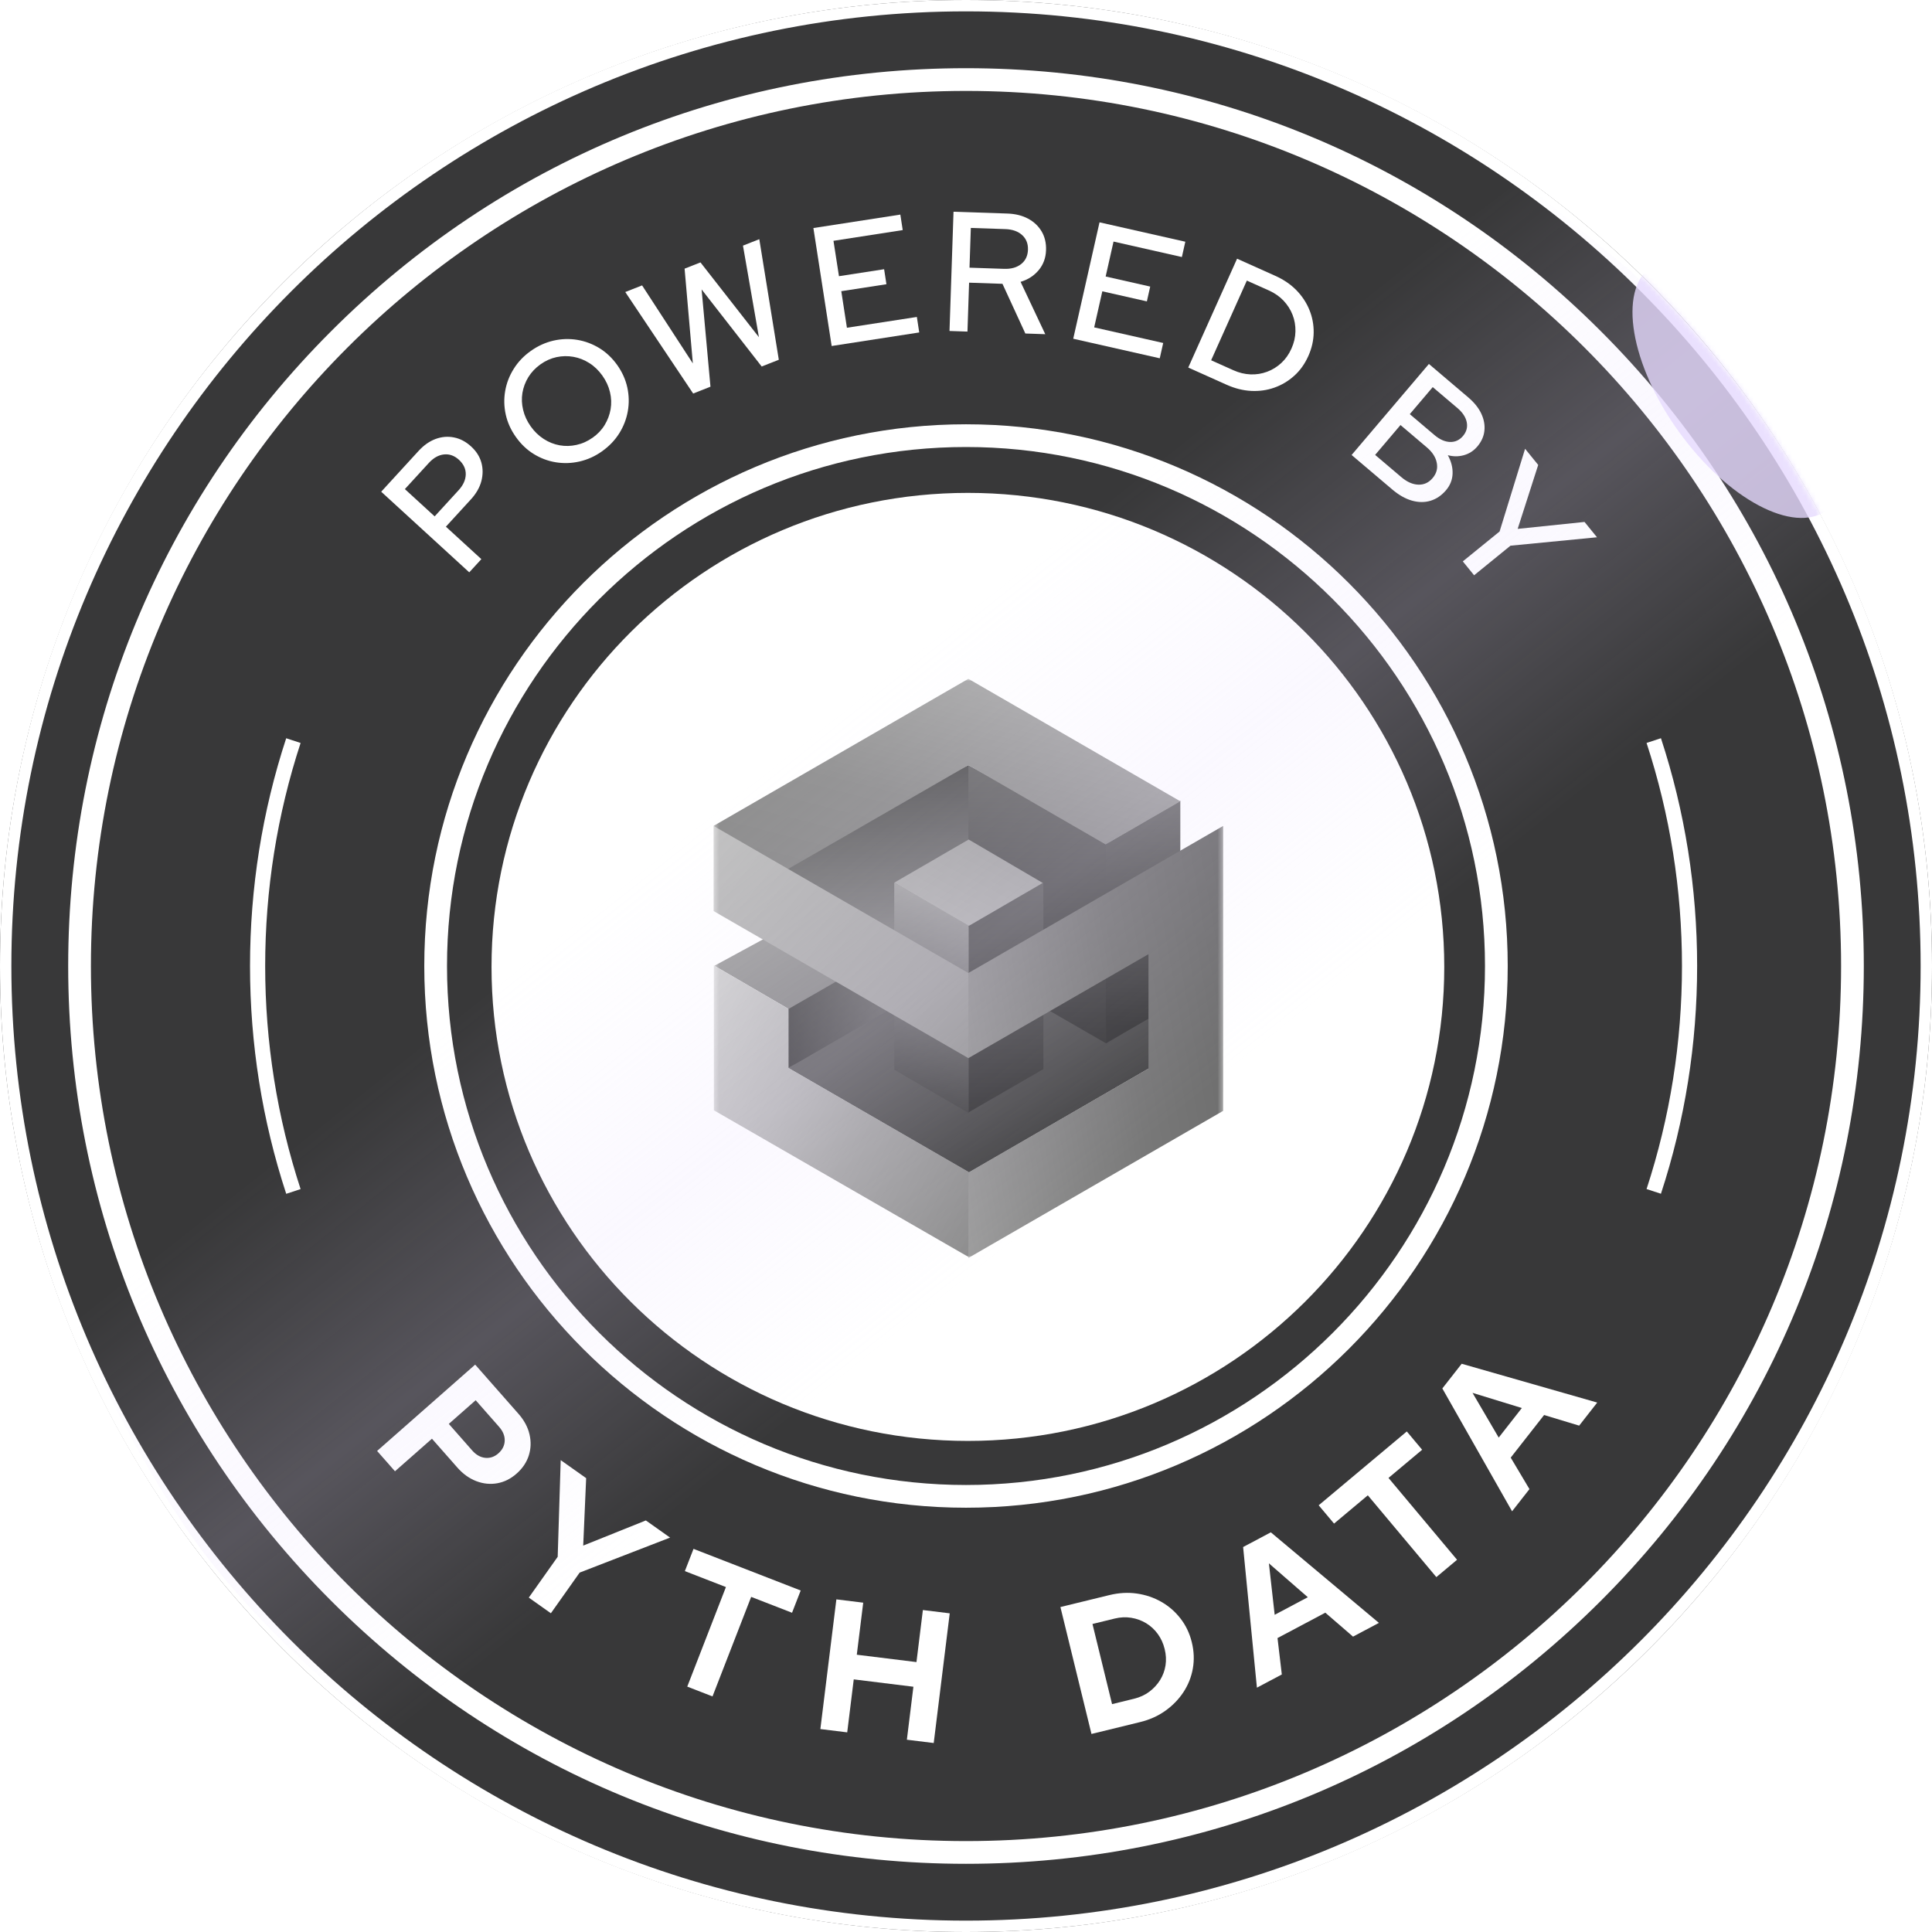 <svg width="407" height="407" viewBox="0 0 407 407" fill="none" xmlns="http://www.w3.org/2000/svg">
<g clip-path="url(#clip0_16279_11022)">
<path d="M203.101 372.684C296.319 372.684 371.887 297.116 371.887 203.899C371.887 110.681 296.319 35.113 203.101 35.113C109.884 35.113 34.316 110.681 34.316 203.899C34.316 297.116 109.884 372.684 203.101 372.684Z" fill="#383839"/>
<path d="M203.5 407C315.888 407 407 315.888 407 203.5C407 91.112 315.888 0 203.5 0C91.112 0 0 91.112 0 203.5C0 315.888 91.112 407 203.5 407Z" fill="#383839"/>
<path d="M203.899 303.549C148.475 303.549 103.545 258.843 103.545 203.691C103.545 148.538 148.475 103.832 203.899 103.832C259.323 103.832 304.252 148.538 304.252 203.691C304.252 258.843 259.323 303.549 203.899 303.549Z" fill="white"/>
<path d="M203.5 407C149.146 407 98.039 385.836 59.605 347.394C21.172 308.953 0 257.854 0 203.5C0 149.146 21.164 98.039 59.605 59.605C98.039 21.164 149.146 0 203.5 0C257.854 0 308.961 21.164 347.394 59.605C385.828 98.039 407 149.146 407 203.5C407 257.854 385.836 308.961 347.394 347.394C308.953 385.828 257.854 407 203.5 407ZM203.5 2.394C92.612 2.394 2.394 92.612 2.394 203.5C2.394 314.388 92.612 404.606 203.5 404.606C314.388 404.606 404.606 314.388 404.606 203.5C404.606 92.612 314.388 2.394 203.5 2.394Z" fill="white"/>
<path d="M203.5 392.636C152.984 392.636 105.485 372.964 69.765 337.236C34.044 301.508 14.365 254.016 14.365 203.501C14.365 152.985 34.036 105.485 69.765 69.765C105.485 34.037 152.984 14.365 203.5 14.365C254.016 14.365 301.515 34.037 337.235 69.765C372.956 105.485 392.635 152.985 392.635 203.501C392.635 254.016 372.964 301.516 337.235 337.236C301.507 372.956 254.016 392.636 203.5 392.636ZM203.5 19.154C101.854 19.154 19.153 101.854 19.153 203.501C19.153 305.147 101.854 387.848 203.5 387.848C305.146 387.848 387.847 305.147 387.847 203.501C387.847 101.854 305.146 19.154 203.5 19.154Z" fill="white"/>
<path d="M349.9 251.478L346.868 250.488C351.816 235.373 354.329 219.564 354.329 203.5C354.329 187.435 351.816 171.634 346.868 156.511L349.9 155.514C354.96 170.956 357.522 187.1 357.522 203.492C357.522 219.884 354.96 236.036 349.9 251.47V251.478Z" fill="white"/>
<path d="M60.292 251.478C55.232 236.044 52.67 219.899 52.67 203.5C52.67 187.1 55.232 170.956 60.292 155.521L63.324 156.519C58.376 171.634 55.863 187.443 55.863 203.508C55.863 219.572 58.376 235.381 63.324 250.496L60.292 251.494V251.478Z" fill="white"/>
<path d="M203.5 317.62C140.575 317.62 89.38 266.426 89.38 203.5C89.38 140.575 140.575 89.381 203.5 89.381C266.425 89.381 317.62 140.575 317.62 203.5C317.62 266.426 266.425 317.62 203.5 317.62ZM203.5 94.169C143.216 94.169 94.169 143.217 94.169 203.5C94.169 263.784 143.216 312.832 203.5 312.832C263.784 312.832 312.831 263.784 312.831 203.5C312.831 143.217 263.784 94.169 203.5 94.169Z" fill="white"/>
<path d="M98.842 120.559L80.304 103.585L88.141 95.03C89.258 93.809 90.455 92.963 91.74 92.484C93.025 92.005 94.317 91.894 95.626 92.149C96.935 92.404 98.148 93.043 99.257 94.064C100.334 95.054 101.053 96.179 101.404 97.44C101.755 98.701 101.755 100.01 101.404 101.358C101.045 102.707 100.319 103.976 99.217 105.181L93.934 110.951L101.404 117.79L98.858 120.567L98.842 120.559ZM91.564 108.78L96.608 103.274C97.597 102.196 98.092 101.079 98.116 99.93C98.14 98.781 97.653 97.759 96.688 96.865C95.738 95.995 94.684 95.612 93.535 95.732C92.386 95.852 91.325 96.45 90.335 97.528L85.291 103.034L91.564 108.78Z" fill="white"/>
<path d="M126.805 95.087C125.345 96.124 123.765 96.835 122.089 97.218C120.413 97.601 118.737 97.656 117.077 97.385C115.417 97.114 113.861 96.523 112.417 95.629C110.972 94.736 109.727 93.539 108.674 92.054C107.621 90.57 106.91 88.998 106.543 87.338C106.176 85.678 106.136 84.018 106.424 82.358C106.711 80.698 107.317 79.142 108.235 77.682C109.153 76.221 110.342 74.976 111.81 73.939C113.311 72.869 114.907 72.151 116.583 71.76C118.266 71.377 119.934 71.321 121.594 71.593C123.254 71.864 124.81 72.454 126.271 73.34C127.723 74.234 128.976 75.423 130.03 76.907C131.083 78.392 131.785 79.964 132.152 81.632C132.511 83.3 132.551 84.96 132.256 86.62C131.961 88.28 131.362 89.836 130.445 91.296C129.527 92.757 128.314 94.017 126.813 95.079L126.805 95.087ZM124.85 92.206C125.904 91.456 126.75 90.57 127.38 89.532C128.011 88.495 128.426 87.386 128.633 86.205C128.833 85.024 128.793 83.819 128.497 82.597C128.21 81.376 127.675 80.227 126.901 79.134C126.127 78.041 125.209 77.155 124.148 76.485C123.087 75.814 121.969 75.375 120.788 75.168C119.607 74.96 118.434 74.984 117.245 75.232C116.064 75.487 114.931 75.99 113.853 76.756C112.8 77.506 111.954 78.4 111.308 79.437C110.669 80.483 110.254 81.592 110.055 82.765C109.863 83.946 109.911 85.143 110.206 86.356C110.494 87.577 111.028 88.727 111.802 89.82C112.576 90.913 113.494 91.799 114.548 92.477C115.601 93.156 116.71 93.594 117.891 93.81C119.065 94.017 120.254 93.993 121.459 93.722C122.664 93.459 123.797 92.948 124.85 92.198V92.206Z" fill="white"/>
<path d="M146.022 82.899L131.721 61.519L135.264 60.123L145.958 76.562L144.218 56.596L147.562 55.279L159.876 71.032L156.516 51.743L159.956 50.387L164.066 75.788L160.459 77.209L147.802 60.969L149.669 81.462L146.03 82.899H146.022Z" fill="white"/>
<path d="M175.199 72.883L171.352 48.04L189.667 45.207L190.17 48.471L175.582 50.73L176.739 58.183L186.251 56.715L186.738 59.875L177.226 61.343L178.415 69.044L193.147 66.77L193.649 70.034L175.199 72.891V72.883Z" fill="white"/>
<path d="M200.025 69.724L200.871 44.602L212.211 44.985C213.887 45.041 215.34 45.4 216.577 46.062C217.814 46.724 218.763 47.626 219.434 48.759C220.104 49.893 220.415 51.217 220.359 52.726C220.304 54.354 219.785 55.758 218.795 56.931C217.806 58.104 216.545 58.918 214.997 59.373L220.2 70.402L216.002 70.258L211.182 59.788L204.151 59.549L203.808 69.852L200.041 69.724H200.025ZM204.247 56.389L211.533 56.636C213.017 56.684 214.215 56.349 215.124 55.623C216.034 54.896 216.513 53.891 216.553 52.598C216.593 51.329 216.186 50.3 215.324 49.517C214.462 48.735 213.289 48.32 211.804 48.265L204.518 48.017L204.239 56.381L204.247 56.389Z" fill="white"/>
<path d="M226.089 71.36L231.628 46.836L249.703 50.922L248.977 54.146L234.58 50.89L232.921 58.248L242.305 60.371L241.603 63.491L232.218 61.368L230.503 68.966L245.043 72.254L244.317 75.478L226.097 71.36H226.089Z" fill="white"/>
<path d="M250.318 77.434L260.605 54.498L268.665 58.113C270.412 58.895 271.889 59.901 273.086 61.122C274.283 62.343 275.193 63.715 275.823 65.24C276.454 66.764 276.757 68.368 276.741 70.036C276.725 71.712 276.35 73.364 275.616 75C274.874 76.66 273.884 78.048 272.647 79.157C271.41 80.275 270.021 81.105 268.473 81.655C266.925 82.206 265.297 82.437 263.573 82.35C261.858 82.262 260.118 81.823 258.378 81.041L250.318 77.426V77.434ZM255.138 75.894L259.823 77.992C261.028 78.535 262.233 78.822 263.446 78.87C264.659 78.918 265.824 78.727 266.941 78.311C268.058 77.897 269.056 77.274 269.942 76.452C270.827 75.63 271.53 74.625 272.056 73.444C272.599 72.246 272.878 71.033 272.902 69.804C272.926 68.583 272.727 67.418 272.296 66.325C271.873 65.232 271.234 64.234 270.405 63.348C269.567 62.462 268.537 61.744 267.316 61.194L262.664 59.111L255.146 75.885L255.138 75.894Z" fill="white"/>
<path d="M284.745 95.835L301.017 76.674L309.285 83.697C310.562 84.782 311.48 85.923 312.046 87.128C312.613 88.333 312.836 89.53 312.709 90.727C312.589 91.924 312.086 93.034 311.224 94.055C310.45 94.965 309.508 95.579 308.391 95.891C307.282 96.202 306.149 96.202 305 95.891C305.718 97.191 306.053 98.484 306.005 99.785C305.957 101.078 305.494 102.251 304.608 103.288C303.675 104.382 302.589 105.116 301.352 105.491C300.108 105.866 298.799 105.85 297.426 105.459C296.053 105.06 294.697 104.294 293.364 103.169L284.737 95.851L284.745 95.835ZM289.693 95.835L295.224 100.527C296.413 101.533 297.602 102.059 298.791 102.099C299.98 102.139 300.985 101.676 301.807 100.703C302.613 99.753 302.909 98.692 302.677 97.511C302.454 96.329 301.751 95.236 300.562 94.231L295.032 89.538L289.685 95.835H289.693ZM296.987 87.24L302.19 91.653C303.284 92.579 304.377 93.066 305.454 93.106C306.532 93.145 307.449 92.722 308.192 91.853C308.934 90.975 309.197 90.009 308.99 88.948C308.774 87.886 308.12 86.889 307.027 85.963L301.823 81.55L296.987 87.248V87.24Z" fill="white"/>
<path d="M308.16 118.261L315.909 111.964L321.279 94.543L324.041 97.943L319.715 111.414L333.801 109.953L336.426 113.185L318.199 114.957L310.538 121.189L308.16 118.261Z" fill="white"/>
<path d="M79.442 305.66L100.101 287.475L109.22 297.834C110.415 299.187 111.193 300.639 111.549 302.174C111.904 303.709 111.851 305.199 111.39 306.636C110.929 308.072 110.067 309.35 108.804 310.454C107.587 311.528 106.233 312.201 104.766 312.466C103.292 312.73 101.817 312.587 100.335 312.019C98.853 311.452 97.53 310.5 96.35 309.161L90.996 303.082L83.208 309.94L79.442 305.66ZM94.543 299.959L99.481 305.569C100.297 306.492 101.212 307.006 102.225 307.112C103.239 307.21 104.161 306.9 104.985 306.174C105.847 305.411 106.293 304.518 106.324 303.505C106.354 302.484 105.961 301.516 105.144 300.586L100.206 294.976L94.543 299.966V299.959Z" fill="white"/>
<path d="M111.397 336.556L117.485 327.959L118.12 307.596L123.481 311.392L122.861 325.6L136.056 320.299L141.16 323.914L122.112 331.286L116.048 339.853L111.397 336.556Z" fill="white"/>
<path d="M144.782 355.301L152.926 334.333L144.275 330.975L146.098 326.287L168.677 335.059L166.854 339.747L158.242 336.404L150.098 357.373L144.782 355.308V355.301Z" fill="white"/>
<path d="M172.82 364.248L176.193 336.928L181.849 337.623L180.495 348.588L193.063 350.138L194.416 339.174L200.072 339.869L196.7 367.189L191.044 366.493L192.42 355.333L179.853 353.782L178.476 364.943L172.82 364.248Z" fill="white"/>
<path d="M229.932 365.282L223.391 338.544L233.667 336.034C235.679 335.542 237.622 335.429 239.497 335.701C241.373 335.973 243.089 336.556 244.662 337.455C246.235 338.355 247.581 339.527 248.7 340.979C249.826 342.431 250.62 344.102 251.074 345.985C251.535 347.868 251.603 349.705 251.286 351.497C250.968 353.289 250.31 354.938 249.32 356.45C248.329 357.962 247.059 359.27 245.524 360.374C243.989 361.478 242.212 362.28 240.2 362.771L229.924 365.282H229.932ZM234.265 358.998L238.923 357.856C240.117 357.562 241.183 357.078 242.106 356.39C243.028 355.701 243.785 354.885 244.382 353.932C244.972 352.979 245.357 351.951 245.531 350.839C245.705 349.728 245.645 348.578 245.35 347.384C245.063 346.212 244.586 345.161 243.913 344.231C243.24 343.3 242.424 342.544 241.456 341.955C240.488 341.372 239.437 340.987 238.303 340.805C237.168 340.624 236.011 340.677 234.839 340.964L230.144 342.113L234.272 358.998H234.265Z" fill="white"/>
<path d="M264.784 355.522L261.88 325.903L267.717 322.803L290.485 341.881L285.033 344.777L279.196 339.733L269.124 345.079L270.031 352.747L264.784 355.529V355.522ZM268.526 340.179L275.506 336.474L267.309 329.336L268.526 340.179Z" fill="white"/>
<path d="M302.592 332.245L288.149 315.005L281.034 320.963L277.797 317.107L296.361 301.553L299.59 305.409L292.505 311.345L306.947 328.585L302.577 332.245H302.592Z" fill="white"/>
<path d="M318.539 318.379L303.847 292.495L307.922 287.293L336.475 295.467L332.671 300.329L325.284 298.091L318.251 307.066L322.199 313.698L318.539 318.371V318.379ZM315.726 302.84L320.596 296.616L310.206 293.425L315.718 302.84H315.726Z" fill="white"/>
</g>
<mask id="mask0_16279_11022" style="mask-type:luminance" maskUnits="userSpaceOnUse" x="150" y="143" width="108" height="122">
<path d="M257.679 143H150.319V265H257.679V143Z" fill="white"/>
</mask>
<g mask="url(#mask0_16279_11022)">
<path d="M232.974 217.298L203.999 200.645L166.057 224.984L204.121 247.005L242.185 224.984V214.37L232.974 217.298Z" fill="url(#paint0_linear_16279_11022)"/>
<path d="M180.271 202.658L165.997 212.479V225.045L189.421 211.503L180.271 202.658Z" fill="url(#paint1_linear_16279_11022)"/>
<path d="M181.185 203.878L166.118 212.54L150.502 203.451L165.996 195.033L181.185 203.878Z" fill="url(#paint2_linear_16279_11022)"/>
<path d="M253.775 188.689L203.999 161.178L202.474 190.092L203.999 215.59C205.707 215.041 210.16 212.845 215.772 209.856L232.913 219.738L253.775 188.689Z" fill="url(#paint3_linear_16279_11022)"/>
<path d="M204 161.178L154.285 186.554C154.285 186.554 197.717 211.442 204 213.455V161.178Z" fill="url(#paint4_linear_16279_11022)"/>
<path d="M232.974 177.771V219.8L248.651 210.711V168.682L232.974 177.771Z" fill="url(#paint5_linear_16279_11022)"/>
<path d="M188.383 185.943V225.349L204.121 234.499L205.036 214.491L204.121 194.971L188.383 185.943Z" fill="url(#paint6_linear_16279_11022)"/>
<path d="M204.06 194.91V234.316L219.798 225.227V185.943L204.06 194.91Z" fill="url(#paint7_linear_16279_11022)"/>
<path d="M203.999 143L150.319 173.988L157.151 180.027L165.996 183.077L203.999 161.178L232.913 177.892L248.651 168.803L203.999 143Z" fill="url(#paint8_linear_16279_11022)"/>
<path d="M188.383 185.944L204.121 195.033L219.676 186.005L204.06 176.855L188.383 185.944Z" fill="url(#paint9_linear_16279_11022)"/>
<path d="M150.319 173.988V191.922L203.999 222.91L205.89 213.882L203.999 204.976L150.319 173.988Z" fill="url(#paint10_linear_16279_11022)"/>
<path d="M166.119 212.541L150.381 203.391V233.891L204.061 264.818L205.891 255.729L204.061 246.884L166.119 224.985C166.119 225.046 166.119 212.541 166.119 212.541Z" fill="url(#paint11_linear_16279_11022)"/>
<path d="M204 204.976V222.91L241.942 201.011V225.106L204 247.005V265L257.68 234.012V173.988L204 204.976Z" fill="url(#paint12_linear_16279_11022)"/>
</g>
<path opacity="0.6" d="M12.37 270.535L320.413 37.906L343.955 57.458L365.901 81.399L383.059 111.326L392.635 130.878L85.789 368.693C85.789 368.693 55.863 346.348 39.503 322.407C23.143 298.466 12.37 270.535 12.37 270.535Z" fill="url(#paint13_linear_16279_11022)"/>
<g opacity="0.8">
<mask id="mask1_16279_11022" style="mask-type:alpha" maskUnits="userSpaceOnUse" x="0" y="0" width="407" height="407">
<circle cx="203.5" cy="203.5" r="202" fill="#D9D9D9" stroke="#E6DAFE" stroke-width="3"/>
</mask>
<g mask="url(#mask1_16279_11022)">
<g filter="url(#filter0_f_16279_11022)">
<ellipse cx="366.3" cy="81.86" rx="15.562" ry="31.649" transform="rotate(-35.762 366.3 81.86)" fill="#E6DAFE"/>
</g>
</g>
</g>
<defs>
<filter id="filter0_f_16279_11022" x="293.902" y="4.609" width="144.795" height="154.502" filterUnits="userSpaceOnUse" color-interpolation-filters="sRGB">
<feFlood flood-opacity="0" result="BackgroundImageFix"/>
<feBlend mode="normal" in="SourceGraphic" in2="BackgroundImageFix" result="shape"/>
<feGaussianBlur stdDeviation="25" result="effect1_foregroundBlur_16279_11022"/>
</filter>
<linearGradient id="paint0_linear_16279_11022" x1="113.996" y1="162.326" x2="174.836" y2="278.102" gradientUnits="userSpaceOnUse">
<stop offset="0.27" stop-color="#939393"/>
<stop offset="1" stop-color="#383839"/>
</linearGradient>
<linearGradient id="paint1_linear_16279_11022" x1="219.816" y1="187.849" x2="158.628" y2="231.405" gradientUnits="userSpaceOnUse">
<stop offset="0.27" stop-color="#939393"/>
<stop offset="1" stop-color="#383839"/>
</linearGradient>
<linearGradient id="paint2_linear_16279_11022" x1="120.013" y1="175.938" x2="186.518" y2="296.663" gradientUnits="userSpaceOnUse">
<stop offset="0.27" stop-color="#A2A2A2"/>
<stop offset="1" stop-color="#383839"/>
</linearGradient>
<linearGradient id="paint3_linear_16279_11022" x1="228.916" y1="127.042" x2="227.265" y2="222.16" gradientUnits="userSpaceOnUse">
<stop stop-color="#939393"/>
<stop offset="1" stop-color="#383839"/>
</linearGradient>
<linearGradient id="paint4_linear_16279_11022" x1="179.14" y1="248.1" x2="179.14" y2="131.643" gradientUnits="userSpaceOnUse">
<stop stop-color="#CACACA"/>
<stop offset="1" stop-color="#383839"/>
</linearGradient>
<linearGradient id="paint5_linear_16279_11022" x1="241.017" y1="137.937" x2="238.043" y2="216.351" gradientUnits="userSpaceOnUse">
<stop stop-color="#939393"/>
<stop offset="1" stop-color="#383839"/>
</linearGradient>
<linearGradient id="paint6_linear_16279_11022" x1="197.285" y1="170.555" x2="184.635" y2="238.635" gradientUnits="userSpaceOnUse">
<stop stop-color="#CACACA"/>
<stop offset="1" stop-color="#383839"/>
</linearGradient>
<linearGradient id="paint7_linear_16279_11022" x1="211.932" y1="142.948" x2="211.932" y2="234.664" gradientUnits="userSpaceOnUse">
<stop stop-color="#939393"/>
<stop offset="1" stop-color="#383839"/>
</linearGradient>
<linearGradient id="paint8_linear_16279_11022" x1="272.416" y1="123.625" x2="223.104" y2="318.137" gradientUnits="userSpaceOnUse">
<stop stop-color="#CACACA"/>
<stop offset="0.315" stop-color="#929292"/>
<stop offset="0.631" stop-color="#828282"/>
<stop offset="0.869" stop-color="#7B7B7B"/>
<stop offset="1" stop-color="#383839"/>
</linearGradient>
<linearGradient id="paint9_linear_16279_11022" x1="158.562" y1="215.079" x2="272.386" y2="-3.508" gradientUnits="userSpaceOnUse">
<stop stop-color="#CACACA"/>
<stop offset="0.315" stop-color="#9A9A9A"/>
<stop offset="0.631" stop-color="#828282"/>
<stop offset="0.869" stop-color="#535353"/>
<stop offset="1" stop-color="#383839"/>
</linearGradient>
<linearGradient id="paint10_linear_16279_11022" x1="116.325" y1="157.891" x2="288.68" y2="296.071" gradientUnits="userSpaceOnUse">
<stop offset="0.088" stop-color="#CACACA"/>
<stop offset="0.39" stop-color="#A8A8A8"/>
<stop offset="0.631" stop-color="#848484"/>
<stop offset="0.869" stop-color="#535353"/>
<stop offset="0.994" stop-color="#383839"/>
</linearGradient>
<linearGradient id="paint11_linear_16279_11022" x1="107.078" y1="189.099" x2="314.761" y2="294.528" gradientUnits="userSpaceOnUse">
<stop offset="0.098" stop-color="#E9E9E9"/>
<stop offset="0.381" stop-color="#A5A5A5"/>
<stop offset="0.631" stop-color="#797979"/>
<stop offset="0.869" stop-color="#535353"/>
<stop offset="0.993" stop-color="#383839"/>
</linearGradient>
<linearGradient id="paint12_linear_16279_11022" x1="99.776" y1="285.93" x2="330.167" y2="245.317" gradientUnits="userSpaceOnUse">
<stop stop-color="#C5C5C5"/>
<stop offset="0.315" stop-color="#B8B8B8"/>
<stop offset="0.631" stop-color="#787878"/>
<stop offset="0.869" stop-color="#5D5D5D"/>
<stop offset="1" stop-color="#383839"/>
</linearGradient>
<linearGradient id="paint13_linear_16279_11022" x1="165.194" y1="159.208" x2="233.825" y2="245.795" gradientUnits="userSpaceOnUse">
<stop stop-color="#E6DAFE" stop-opacity="0"/>
<stop offset="0.514" stop-color="#E6DAFE" stop-opacity="0.3"/>
<stop offset="1" stop-color="#E6DAFE" stop-opacity="0"/>
</linearGradient>
<clipPath id="clip0_16279_11022">
<rect width="407" height="407" fill="white"/>
</clipPath>
</defs>
</svg>
